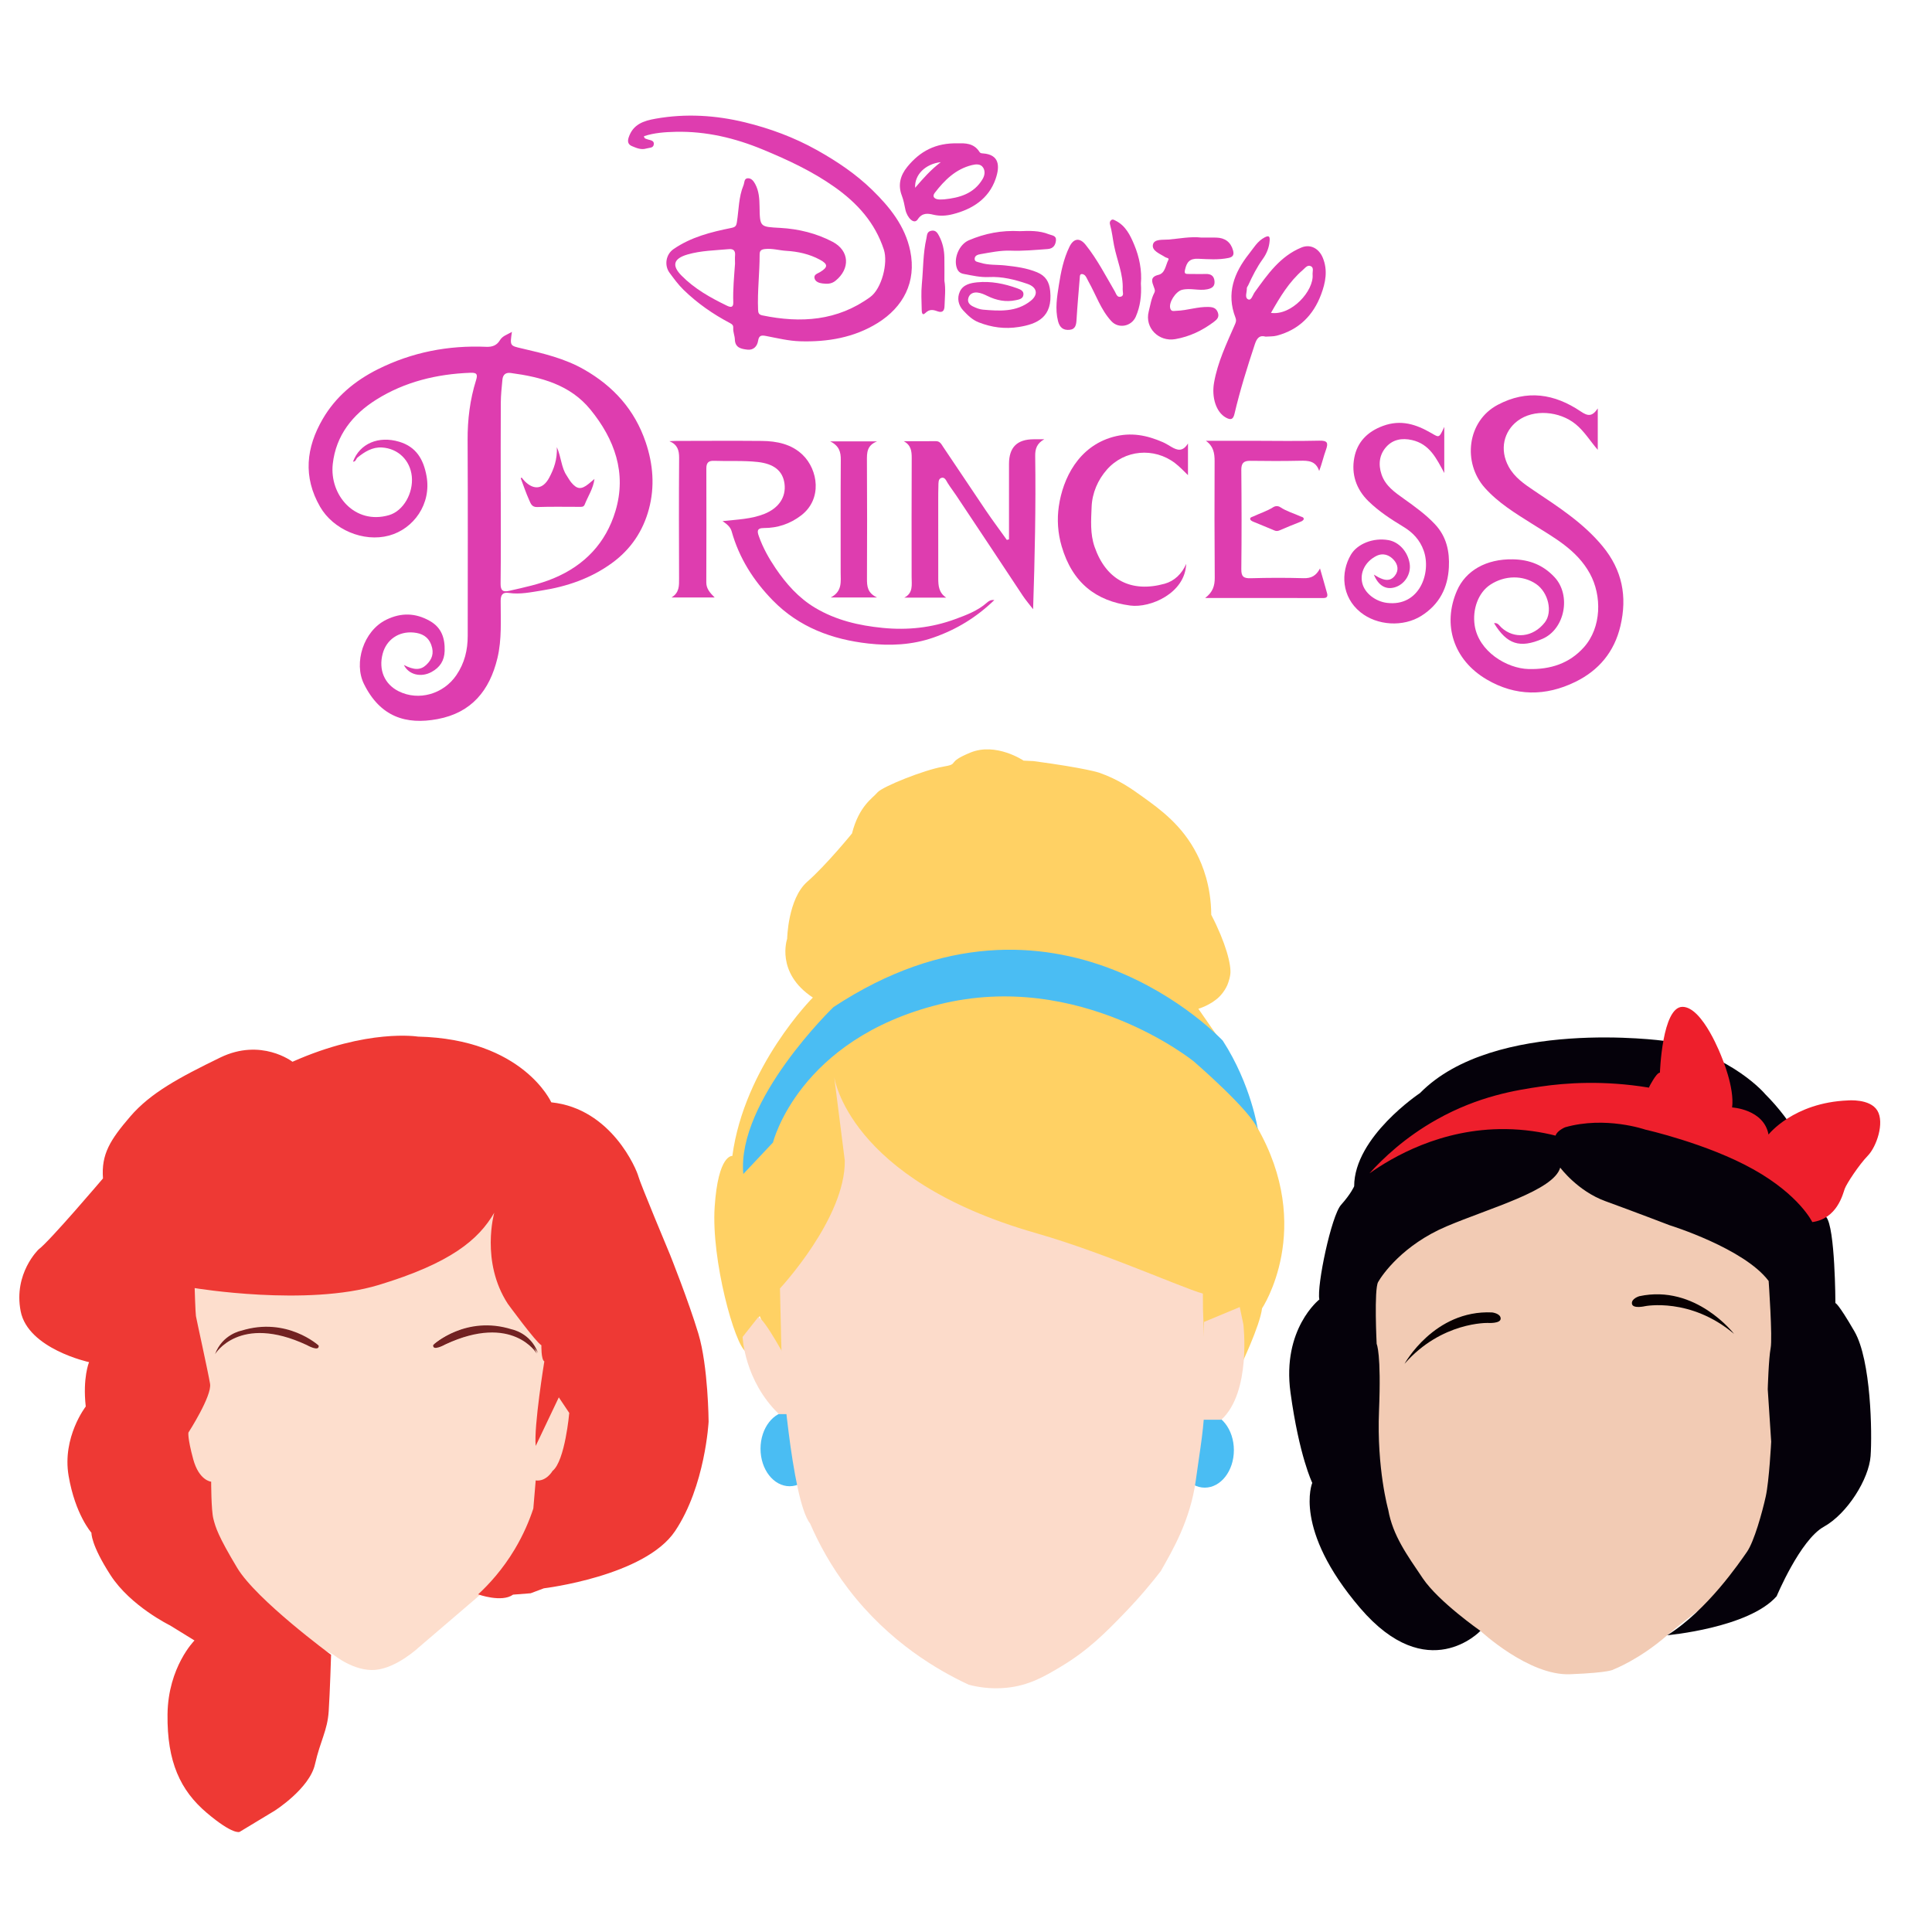 <?xml version="1.0" encoding="UTF-8"?>
<svg id="Calque_1" data-name="Calque 1" xmlns="http://www.w3.org/2000/svg" xmlns:xlink="http://www.w3.org/1999/xlink" viewBox="0 0 2000 2000">
  <defs>
    <style>
      .cls-1 {
        fill: #ee3934;
      }

      .cls-2 {
        fill: #fddecd;
      }

      .cls-3 {
        fill: #ffd164;
      }

      .cls-4 {
        fill: #05010a;
      }

      .cls-5 {
        clip-path: url(#clippath);
      }

      .cls-6 {
        fill: none;
      }

      .cls-7 {
        fill: #722222;
      }

      .cls-8 {
        fill: #4abdf3;
      }

      .cls-9 {
        fill: #de3daf;
      }

      .cls-10 {
        fill: #fcdbca;
      }

      .cls-11 {
        fill: #080001;
      }

      .cls-12 {
        fill: #ee1f2c;
      }

      .cls-13 {
        fill: #f2cbb4;
      }
    </style>
    <clipPath id="clippath">
      <rect class="cls-6" width="2000" height="2000"/>
    </clipPath>
  </defs>
  <g class="cls-5">
    <g>
      <g>
        <path class="cls-13" d="m1532.517,1688.292s50.011,46.506,92.574,44.879,45.317-5.007,45.317-5.007c0,0,26.414-10.015,55.519-35.365,29.105-25.35,94.076-70.416,94.076-70.416l25.538-178.764-1.878-143.462-123.182-68.351-149.471-37.555-140.833,71.731-33.8,84.5.376,98.02s3.004,99.897,3.004,101.024,24.035,107.408,24.035,107.408l108.723,31.359Z"/>
        <path class="cls-4" d="m1722.36,1077.454s-175.759-24.035-252.372,54.08c0,0-68.163,45.254-68.163,96.517,0,0-3.38,7.887-13.52,19.153-10.14,11.267-25.35,83.936-22.533,98.02,0,0-38.87,30.42-29.857,96.33,9.013,65.91,22.533,93.513,22.533,93.513,0,0-20.28,47.883,49.573,129.566,69.853,81.683,124.496,23.66,124.496,23.66,0,0-43.376-30.232-59.651-54.393-16.274-24.161-31.046-44.19-35.803-71.105,0,0-11.955-42.375-9.514-102.276,2.441-59.901-2.441-69.29-2.441-69.29,0,0-2.817-56.333,1.502-64.032,4.319-7.699,25.725-38.494,70.792-57.648,45.066-19.153,110.976-36.992,117.736-60.84,0,0,17.839,24.223,46.756,34.739,28.918,10.516,66.661,24.974,66.661,24.974,0,0,76.989,23.848,102.338,57.648,0,0,4.131,58.774,2.066,69.478s-3.004,42.625-3.004,42.625l3.568,54.268s-2.066,40.56-5.633,56.709c-3.568,16.149-12.018,46.756-19.529,57.46-7.511,10.703-40.935,60.276-82.434,86.19,0,0,84.312-7.511,113.23-40.372,0,0,24.411-58.399,48.822-71.919,24.411-13.52,46.756-49.573,48.446-73.233,1.69-23.66.563-99.146-16.712-129.003-17.275-29.857-19.717-29.293-19.717-29.293,0,0-.188-78.491-9.577-89.194,0,0-5.258-69.102-62.905-126.937,0,0-33.049-39.997-105.155-55.394Z"/>
        <path class="cls-12" d="m1417.66,1214.656c13.831-15.33,36.591-37.179,69.603-55.707,43.46-24.393,82.255-30.439,107.784-34.175,25.809-3.778,64.862-6.62,111.915,1.127.885-2.191,2.376-4.744,4.147-7.668,2.332-3.849,5.18-7.73,7.245-7.855,0,0,2.253-68.226,23.41-68.1,21.156.125,40.685,52.452,40.685,52.452,0,0,13.27,31.046,10.641,51.701,0,0,32.798,1.753,37.681,28.041,0,0,25.788-33.049,82.121-35.302,0,0,22.909-2.128,30.545,10.515,7.636,12.644-.876,37.43-9.89,46.694-9.013,9.264-22.033,29.043-23.91,34.301-1.878,5.258-7.761,30.921-33.55,34.426,0,0-13.144-27.791-60.965-54.581-47.821-26.79-112.04-41.186-112.04-41.186,0,0-41.061-14.271-82.872-2.379,0,0-8.262,3.38-9.89,8.638-14.748-3.71-32.153-6.529-51.701-6.76-67.044-.791-117.542,29.36-140.958,45.818Z"/>
        <path class="cls-11" d="m1453.964,1411.822s30.67-55.958,90.634-53.203c0,0,8.888,1.001,8.888,6.384s-13.144,4.507-13.144,4.507c0,0-48.071-1.502-86.377,42.312Z"/>
        <path class="cls-11" d="m1795.064,1380.805s-39.51-51.534-97.996-38.991c0,0-8.57,2.458-7.67,7.896.9,5.438,13.675,2.413,13.675,2.413,0,0,47.005-9.342,91.991,28.682Z"/>
      </g>
      <g>
        <path class="cls-2" d="m186.234,1324.628l-43.988,161.86,99.081,173.818,104.016,52.72s21.259,17.605,43.324,15.612c22.065-1.993,44.416-22.92,44.416-22.92l64.488-55.235,124.278-97.8,24.77-155.027-91.821-126.413-88.404-67.904-233.181,17.937-46.978,103.351Z"/>
        <path class="cls-1" d="m494.959,1650.484s24.485,8.826,36.159.285l18.222-1.424,13.666-5.125s104.49-12.527,135.809-59.221c31.319-46.693,34.735-113.317,34.735-113.317,0,0-.38-57.228-10.629-91.204-10.25-33.976-29.231-81.428-29.231-81.428,0,0-31.129-74.405-32.837-81.239s-27.712-70.23-90.16-76.683c0,0-29.183-65.484-138.087-68.047,0,0-52.103-8.541-129.83,26.051,0,0-32.363-25.007-74.88-4.318-42.517,20.689-72.128,36.633-93.007,60.929-20.879,24.296-30.18,39.101-28.282,64.156,0,0-55.425,65.295-66.623,73.456,0,0-26.194,24.865-18.601,63.966,7.592,39.101,70.799,52.767,70.799,52.767,0,0-6.738,16.134-3.417,45.934,0,0-24.58,31.603-17.747,71.748,6.833,40.145,23.631,58.936,23.631,58.936,0,0-.759,12.243,19.93,44.131,20.689,31.888,61.498,51.818,61.498,51.818l25.245,15.564s-27.333,27.333-27.902,76.493c-.569,49.161,13.287,78.771,40.619,101.928,27.333,23.157,33.976,19.74,33.976,19.74l36.443-22.018s35.874-22.777,41.568-47.832c5.694-25.055,12.907-34.925,14.236-55.045s2.467-58.461,2.467-58.461c0,0-77.253-56.753-97.183-89.97-19.93-33.217-22.398-41.948-24.675-50.869-2.278-8.921-2.278-38.342-2.278-38.342,0,0-12.527-.949-18.601-23.347-6.074-22.398-4.935-27.522-4.935-27.522,0,0,24.485-37.962,22.398-50.489-2.088-12.527-14.046-66.433-14.615-70.04-.569-3.606-1.329-29.041-1.329-29.041,0,0,116.164,19.361,190.569-3.227,74.406-22.587,103.257-46.693,119.58-74.785,0,0-14.425,50.679,14.046,94.336,0,0,28.851,39.48,34.735,42.897,0,0-.38,14.805,3.037,16.703,0,0-11.009,67.383-8.921,87.502l23.916-50.3,10.819,16.134s-4.366,49.73-17.273,59.98c0,0-6.454,11.389-17.463,9.87-.822,9.712-1.645,19.424-2.467,29.136-3.978,12.053-10.012,26.704-19.337,42.28-12.517,20.908-26.585,36.169-37.796,46.551Z"/>
        <path class="cls-7" d="m449.594,1391.488s32.837-30.18,80.1-15.375c0,0,19.55,3.606,27.143,24.296,0,0-24.865-42.138-94.905-9.49,0,0-13.287,7.592-12.338.569Z"/>
        <path class="cls-7" d="m448.455,1392.343s32.837-30.18,80.1-15.375c0,0,19.55,3.606,27.143,24.296,0,0-24.865-42.138-94.905-9.49,0,0-13.287,7.592-12.338.569Z"/>
        <path class="cls-7" d="m329.87,1392.912s-32.837-30.18-80.1-15.375c0,0-19.55,3.606-27.143,24.296,0,0,24.865-42.138,94.905-9.49,0,0,13.287,7.592,12.338.569Z"/>
      </g>
      <g>
        <path class="cls-9" d="m529.934,343.553c-2.141,14.683-2.049,14.284,10.381,17.169,22.147,5.14,44.25,10.314,64.371,21.821,30.421,17.396,52.296,41.584,63.701,75.159,7.772,22.879,9.552,46.109,3.383,69.203-6.11,22.871-18.768,41.839-38.466,56.107-21.917,15.876-46.621,24.218-72.737,28.322-11.031,1.734-22.372,4.186-33.809,2.46-6.441-.973-8.452,2.02-8.469,8.21-.055,19.838,1.338,39.788-3.376,59.364-8.066,33.498-26.82,56.483-62.013,63.047-32.584,6.077-59.31-2.227-76.173-36.455-10.623-21.562-.675-54.753,23.109-66.407,15.511-7.601,30.469-7.116,45.286,1.35,11.978,6.844,15.561,17.741,15.169,30.926-.301,10.15-4.911,17.067-13.499,21.774-11.055,6.059-23.789,2.836-28.699-7.24,10.421,5.453,17.233,5.486,23.062.028,6.12-5.73,8.39-12.109,5.328-20.624-3.213-8.935-9.996-12.158-18.173-12.959-15.605-1.529-28.328,7.442-32.167,21.88-4.442,16.705,1.827,31.52,16.443,38.861,20.853,10.473,46.537,2.904,59.819-16.589,8.523-12.509,11.759-26.048,11.765-40.74.028-67.563.238-135.128-.107-202.69-.108-21.163,2.429-41.772,8.72-61.89,1.877-6.003.988-7.994-5.735-7.748-34.826,1.277-67.973,9.272-97.522,27.803-24.331,15.259-41.788,36.875-45.062,66.648-3.53,32.103,22.867,63.221,58.217,52.938,15.023-4.37,25.396-23.001,23.6-40.281-1.702-16.375-13.97-28.705-30.861-29.755-9.747-.606-17.899,4.329-25.324,10.403-1.617,1.323-1.648,4.404-4.643,4.243,6.847-18.658,26.399-27.035,47.881-20.569,17.551,5.283,25.043,18.168,28.193,35.387,5.299,28.97-13.33,54.83-38.771,61.716-26.587,7.196-57.819-6.253-71.37-29.747-17.891-31.02-14.48-61.363,2.659-90.892,13.394-23.076,33.297-39.628,57.069-51.516,35.326-17.665,72.855-24.929,112.145-23.246,6.403.274,11.042-1.472,14.282-6.871,2.702-4.502,7.6-5.717,12.392-8.598Zm-11.582,165.638h.038c0,31.643.228,63.288-.172,94.926-.092,7.267,2.436,8.976,8.791,7.529,15.612-3.555,31.199-6.773,46.182-13.026,32.192-13.435,54.042-36.712,63.91-69.521,11.856-39.418-.874-74.442-25.896-105.111-21.047-25.797-51.136-33.678-82.519-37.876-5.381-.72-8.108,1.913-8.58,6.933-.745,7.912-1.627,15.85-1.676,23.782-.192,30.786-.078,61.575-.078,92.362Z"/>
        <path class="cls-9" d="m666.684,140.974c.159,2.6,1.838,2.575,3.053,3.077,2.952,1.218,7.78.856,7.018,5.678-.579,3.667-4.774,3.138-7.673,4.018-5.377,1.632-10.141-.52-14.763-2.423-3.706-1.525-5.096-4.258-3.549-8.965,4.533-13.793,15.532-17.302,27.991-19.508,31.125-5.509,62.15-3.585,92.463,3.801,25.717,6.266,50.655,15.458,74.064,28.517,20.868,11.64,40.535,24.803,57.628,41.464,18.198,17.738,34.078,37.426,39.356,63.071,6.665,32.384-7.392,58.224-33.552,74.56-24.471,15.281-52.124,19.893-80.5,19.03-11.749-.357-23.463-3.218-35.094-5.459-4.773-.92-7.433-.829-8.33,4.889-.936,5.965-4.973,10.017-11.252,9.22-6.037-.766-12.588-1.723-12.826-10.605-.103-3.847-1.961-7.65-1.663-11.708.178-2.431-.665-3.751-3.219-5.092-17.625-9.254-33.827-20.516-48.187-34.48-5.566-5.412-10.044-11.611-14.557-17.714-5.495-7.431-4.012-18.867,4.189-24.502,18.152-12.472,38.752-17.643,59.704-21.861,4.365-.879,5.23-2.122,5.865-6.148,2.011-12.741,1.766-25.932,6.84-38.085,1.097-2.628.4-7.153,4.605-7.207,3.555-.045,5.824,2.881,7.506,6.005,3.908,7.26,4.356,15.191,4.483,23.144.344,21.609.324,21.053,21.518,22.237,18.897,1.055,37.325,5.561,54.132,14.403,17.542,9.228,18.353,27.919,2.944,40.341-4.412,3.556-8.983,3.302-13.636,2.738-3.248-.394-7.228-1.701-8.063-5.39-.884-3.906,3.215-4.811,5.745-6.35,8.3-5.047,8.393-8.184-.105-12.793-10.837-5.878-22.771-8.486-34.846-9.205-7.355-.438-14.509-2.715-22.012-1.882-3.863.428-5.599,1.649-5.589,5.662.048,19.085-2.414,38.1-1.602,57.216.137,3.216.65,5.041,4.438,5.824,39.765,8.217,77.688,5.766,111.734-19.072,11.775-8.591,18.579-35.138,14.019-49.041-9.15-27.895-27.446-48.087-50.948-64.728-23.026-16.305-48.19-27.983-74.098-38.736-29.049-12.057-58.91-19.146-90.305-18.457-11.028.242-22.311.998-32.926,4.514Zm94.207,131.93c0-2.851-.206-5.72.046-8.548.435-4.876-1.745-6.886-6.435-6.454-14.327,1.317-28.871,1.499-42.764,5.526-14.766,4.28-16.434,11.538-6.221,21.883,13.538,13.714,29.967,22.894,47.058,31.161,3.983,1.926,6.685,1.894,6.505-3.52-.446-13.4.879-26.715,1.812-40.048Z"/>
        <path class="cls-9" d="m1653.999,422.798v42.88c-8.045-9.318-13.887-19.23-22.993-26.646-16.378-13.337-43.249-16.006-60.061-3.293-14.103,10.664-18.913,29.532-9.193,47.338,6.037,11.059,16.005,17.915,26.226,24.773,25.38,17.031,51.112,33.496,71.014,57.607,20.398,24.712,25.676,52.03,18.466,82.589-6.326,26.811-22.379,45.966-46.703,57.853-30.773,15.039-61.889,14.981-91.669-2.47-34.525-20.232-46.106-56.895-30.833-91.979,8.998-20.669,30.193-32.974,57.967-32.438,16.97.328,31.22,5.781,43.065,18.513,17.412,18.715,10.773,53.817-12.643,63.855-23.248,9.966-36.574,5.736-50.015-16.262,4.036-.692,5.554,2.622,7.52,4.437,13.446,12.407,32.995,10.228,45.034-5.206,8.373-10.734,3.765-31.058-9.019-39.785-13.646-9.316-32.401-9.062-47.268.641-12.79,8.347-18.721,25.781-16.34,41.964,3.997,27.159,33.251,44.891,55.952,45.431,22.386.532,42.056-5.641,57.169-22.567,18.369-20.573,18.709-53.392,6.191-76.23-13.603-24.818-37.3-37.322-59.74-51.484-17.483-11.034-35.121-21.68-49.112-37.408-23.076-25.942-18.345-68.973,13.398-85.805,30.404-16.121,58.846-11.45,85.963,6.82,7.075,4.766,11.719,5.814,17.624-3.126Z"/>
        <path class="cls-9" d="m1029.318,621.197c-18.657,18.017-39.394,30.616-63.327,38.907-22.116,7.661-44.823,8.573-67.142,6.062-37.304-4.198-71.654-16.776-98.889-44.662-19.986-20.464-34.804-43.768-42.555-71.416-1.272-4.538-4.631-7.376-9.428-10.634,15.434-1.677,29.77-2.075,43.282-7.469,14.759-5.892,22.651-17.265,20.864-31.217-1.733-13.526-11.245-20.708-27.725-22.521-15.072-1.659-30.132-.624-45.184-1.205-5.676-.219-8.036,1.896-8.01,7.962.165,39.327.042,78.655-.043,117.983-.014,6.455,3.86,10.783,8.663,15.505h-44.666c8.161-4.988,7.845-12.17,7.818-19.549-.148-41.611-.251-83.224.054-124.833.059-8.074-1.743-13.92-10.055-17.385,2.286-.1,4.572-.285,6.859-.288,29.601-.036,59.203-.254,88.801.021,15.541.144,30.75,3.247,42.267,14.395,15.994,15.482,20.574,45.816-1.593,62.738-11.48,8.764-24.375,13.031-38.573,13.026-7.615-.003-6.843,3.766-5.111,8.639,4.196,11.809,10.322,22.771,17.26,32.99,10.973,16.163,23.903,30.801,41.007,40.987,21.531,12.822,45.077,18.318,69.869,20.767,25.826,2.552,50.776-.135,74.917-9.016,11.55-4.249,23.344-8.592,32.911-17.05,1.734-1.533,3.922-3.226,7.728-2.734Z"/>
        <path class="cls-9" d="m979.549,618.678h-43.469c9.449-4.735,7.63-13.387,7.628-21.401-.013-41.027-.136-82.054.091-123.08.041-7.314-.772-13.488-8.272-17.467,11.136,0,22.273.06,33.409-.031,4.282-.035,5.753,3.479,7.52,6.083,14.773,21.767,29.229,43.751,43.998,65.521,7.029,10.361,14.53,20.401,21.816,30.586.748-.181,1.495-.362,2.243-.543,0-3.256 0-6.513,0-9.769-.001-22.793-.04-45.585.01-68.378.038-17.172,8.393-25.444,25.555-25.465,3.121-.004,6.242-.001,10.951-.001-7.75,4.292-9.493,9.971-9.391,17.37.725,52.411-.384,104.808-2.168,158.559-3.942-5.131-7.63-9.392-10.725-14.047-23.045-34.655-45.882-69.45-69.058-104.017-2.822-4.209-5.936-8.232-8.654-12.556-1.515-2.411-2.982-6.63-6.691-5.295-3.226,1.161-2.812,5.23-2.914,8.304-.17,5.122-.174,10.251-.174,15.377-.003,26.78.024,53.56.024,80.341-0,7.584.565,14.889,8.271,19.906Z"/>
        <path class="cls-9" d="m1495.106,441.912v47.749c-8.126-15.13-15.131-29.989-33.469-34.129-10.357-2.338-19.638-.594-26.506,6.985-7.313,8.068-8.501,18.29-4.932,28.739,4.026,11.789,13.755,18.428,23.222,25.18,11.28,8.045,22.441,16.042,32.064,26.277,12.065,12.831,15.235,28.369,14.382,44.632-1.104,21.041-9.655,38.284-28.509,50.175-18.611,11.738-45.789,10.3-63.198-3.89-19.16-15.617-20.669-40.855-9.686-59.436,6.653-11.256,23.171-17.832,38.802-15.074,10.908,1.925,19.95,11.822,21.966,24.043,1.826,11.072-5.19,22.117-15.868,24.978-8.993,2.409-16.604-2.093-21.163-13.321,2.098,1.225,3.401,2.067,4.774,2.774,5.926,3.048,11.899,4.68,16.87-1.473,4.502-5.572,3.231-11.727-.918-16.397-4.762-5.36-11.3-7.728-18.407-4.063-11.264,5.809-16.922,17.101-14.311,27.954,2.577,10.708,13.93,19.065,25.612,20.494,33.67,4.119,46.078-31.249,37.992-54.088-3.969-11.21-11.368-18.844-21.003-24.692-12.846-7.797-25.378-15.901-36.209-26.484-12.794-12.501-17.836-28.105-14.658-44.968,3.038-16.115,13.418-26.998,29.749-33,18.589-6.833,34.44-1.572,49.987,7.453,8.295,4.815,8.013,5.301,13.417-6.417Z"/>
        <path class="cls-9" d="m1366.455,588.475c2.46,8.565,4.997,17.108,7.336,25.706.778,2.86.094,4.9-3.641,4.895-40.295-.058-80.591-.036-122.572-.036,8.009-6.084,9.979-12.792,9.916-20.965-.309-40.193-.323-80.39-.145-120.585.038-8.424-1.23-15.714-9.077-21.195,15.514,0,31.028-.011,46.542.003,23.629.021,47.268.462,70.882-.119,8.602-.212,9.508,2.324,6.9,9.539-2.528,6.994-4.13,14.323-6.98,21.851-3.524-10.655-11.429-10.796-20.085-10.601-17.073.384-34.162.298-51.24.073-6.891-.091-9.355,2.428-9.288,9.537.321,34.206.396,68.42-.001,102.624-.089,7.694,2.337,9.598,9.674,9.389,18.206-.519,36.447-.588,54.651-.05,8.055.238,13.061-2.4,17.128-10.067Z"/>
        <path class="cls-9" d="m1227.911,583.724c-1.06,30.524-37.248,45.852-57.809,43.148-35.272-4.638-59.958-23.315-71.088-61.378-4.021-13.752-4.882-27.784-2.94-41.27,4.18-29.018,20.374-61.97,56.012-71.888,18.666-5.195,35.102-1.82,51.753,5.431,3.113,1.356,5.99,3.264,8.95,4.964,5.858,3.366,11.541,5.278,17.004-3.67v32.813c-4.607-4.486-8.706-8.885-13.524-12.54-21.628-16.409-52.211-13.883-70.438,6.832-9.316,10.587-15.222,24.123-15.794,38.579-.545,13.783-1.651,27.745,3.072,41.352,12.002,34.578,38.121,47.703,72.508,38.188,10.059-2.783,17.95-10.302,22.294-20.561Z"/>
        <path class="cls-9" d="m1310.13,348.477c-6.181-1.79-9.001,1.455-11.116,7.846-7.882,23.82-15.365,47.74-21.106,72.174-1.344,5.722-3.738,6.611-8.878,3.774-10.255-5.66-14.882-21.077-12.251-36.12,3.705-21.177,12.85-40.19,21.286-59.549,1.117-2.564,2.153-4.497.871-7.803-9.67-24.934-1.526-46.412,14.011-66.013,4.857-6.127,8.779-13.209,16.246-17.073,4.6-2.381,5.428-.751,5.137,3.446-.485,6.991-3.142,13.481-7.038,18.868-6.191,8.562-10.813,17.82-15.165,27.313-.47,1.025-1.468,2.05-1.415,3.031.216,4.035-2.651,9.836,1.51,11.586,3.175,1.335,4.604-4.659,6.68-7.533,13.281-18.385,26.261-37.164,48.362-46.227,9.394-3.852,18.181,1.11,22.118,10.722,5.357,13.076,2.744,25.809-1.778,37.881-8.067,21.538-22.907,36.574-45.843,42.65-3.719.985-7.298.696-11.633,1.027Zm5.567-24.568c21.408,3.011,44.481-22.933,43.106-39.687-.243-2.96,1.493-6.973-1.688-8.603-3.577-1.833-5.872,1.644-8.464,3.877-14.116,12.165-23.482,27.79-32.954,44.412Z"/>
        <path class="cls-9" d="m1055.62,239.301c9.698-.373,20.177-.787,30.185,3.223,3.224,1.292,7.879,1.219,7.315,6.472-.534,4.979-2.976,8.414-8.577,8.817-12.756.919-25.488,2.149-38.31,1.671-10.529-.392-20.789,1.837-31.085,3.591-2.846.485-6.046,1.395-6.183,4.754-.134,3.306,3.255,3.299,5.622,4.073,8.465,2.768,17.378,1.954,26.038,2.898,11.281,1.23,22.293,2.664,32.838,7.019,8.979,3.708,12.721,9.848,13.692,19.371,2.766,27.136-13.325,34.259-32.482,37.307-14.557,2.316-28.021.446-41.485-4.781-6.605-2.564-11.417-7.369-15.975-12.23-5.137-5.477-6.734-12.739-3.551-19.673,3.347-7.289,11.132-8.878,18.013-9.555,14.204-1.398,28.055,1.393,41.47,6.245,3.343,1.209,6.862,2.672,6.281,6.875-.563,4.074-4.653,4.706-7.843,5.382-10.261,2.176-19.986.259-29.35-4.345-3.27-1.608-6.813-3.186-10.36-3.564-4.003-.427-7.98.941-9.4,5.531-1.36,4.397,1.273,7.164,4.7,8.839,3.231,1.579,6.804,3.028,10.33,3.334,17.257,1.496,34.672,2.669,49.419-9.061,8.295-6.598,6.708-14.211-3.412-17.646-12.877-4.371-25.93-7.737-39.777-7.034-8.817.448-17.423-1.596-26.061-3.225-3.949-.745-6.021-2.788-7.211-6.247-3.461-10.062,2.472-24.303,12.43-28.573,16.555-7.1,33.881-10.519,52.73-9.47Z"/>
        <path class="cls-9" d="m1243.721,245.933c5.119,0,10.24-.098,15.357.022,9.075.212,15.024,4.705,17.36,13.241,1.1,4.02.475,6.776-4.683,7.834-10.477,2.149-21.011,1.296-31.422.837-8.866-.391-11.825,3.605-13.562,11.211-.858,3.759-.152,4.539,3.221,4.517,5.975-.039,11.956.219,17.923.013,5.402-.187,8.831,1.735,9.348,7.421.489,5.38-2.562,7.422-7.438,8.43-8.737,1.807-17.456-1.631-26.255.58-6.349,1.596-14.189,13.267-12.018,19.514,1.139,3.277,3.694,2.27,6.335,2.188,11.303-.351,22.122-4.42,33.548-3.971,4.524.178,7.637,1.253,9.262,5.708,1.732,4.747-.733,7.215-4.252,9.837-11.969,8.919-24.896,15.163-39.8,17.753-17.15,2.981-31.764-11.727-27.513-28.488,1.658-6.538,2.598-13.307,5.762-19.364,1.225-2.345.402-3.867-.421-6.141-1.833-5.06-4.353-10.399,4.793-12.567,6.959-1.65,7.36-10.002,10.267-15.563,1.018-1.946-1.981-1.892-3.267-2.738-5.286-3.478-14.049-6.492-12.772-12.915,1.234-6.207,10.533-4.826,16.29-5.321,11.272-.968,22.519-3.296,33.935-2.04Z"/>
        <path class="cls-9" d="m1181.052,293.467c.79,12.556-.65,23.685-5.261,34.284-4.42,10.16-17.77,12.881-25.29,4.744-10.952-11.85-15.927-27.301-23.708-41.068-1.106-1.957-1.909-4.13-3.263-5.884-.765-.99-2.399-1.902-3.59-1.841-2.264.116-2.037,2.294-2.169,3.938-1.156,14.405-2.48,28.8-3.336,43.223-.314,5.283-1.009,9.98-7.176,10.566-6.402.608-10.26-2.149-12.009-9.065-3.187-12.602-.986-25.154.889-37.232,2.09-13.464,4.861-27.211,11.016-39.774,4.277-8.731,10.609-9.556,16.708-1.926,11.882,14.863,20.562,31.757,30.109,48.097,1.515,2.593,2.347,6.722,6.318,5.6,3.634-1.026,1.791-4.877,1.911-7.459.735-15.86-5.956-30.34-8.932-45.513-1.402-7.146-2.115-14.453-4.113-21.48-.52-1.83-.452-3.347.982-4.641,1.657-1.496,3.111-.376,4.633.375,10.429,5.144,15.209,15.037,19.307,24.81,5.483,13.076,8.121,26.983,6.976,40.247Z"/>
        <path class="cls-9" d="m991.868,148.388c6.629-.114,16.158-.576,22.135,8.947.875,1.394,2.336,1.38,3.755,1.488,16.381,1.246,17.695,12.553,12.888,26.426-7.112,20.522-24.02,31.378-44.448,36.515-6.45,1.622-13.141,2.148-20.105.473-5.539-1.332-11.383-2.246-16.046,4.816-3.904,5.913-11.036-1.78-12.805-10.117-1.031-4.856-1.79-9.549-3.625-14.309-4.199-10.894-1.845-20.825,5.668-29.986,12.973-15.818,28.941-24.91,52.582-24.254Zm-14.534,57.998c15.989-1.618,30.728-5.811,39.754-20.844,2.356-3.924,2.973-8.35.654-12.025-2.625-4.159-7.59-3.596-11.661-2.594-16.767,4.129-28.295,15.553-38.397,28.691-2.628,3.417-.981,5.92,2.883,6.693,2.174.435,4.506.078,6.767.078Zm-29.984-11.998c8.386-9.796,16.184-18.633,26.544-26.531-15.945,1.837-27.333,13.016-26.544,26.531Z"/>
        <path class="cls-9" d="m907.831,618.483h-47.817c12.198-6.385,10.227-16.573,10.233-26.115.024-38.755-.137-77.51.137-116.263.057-8.016-1.481-14.533-11.016-19.219h48.62c-10.701,4.175-10.597,11.802-10.548,19.99.243,40.747.22,81.497.043,122.245-.033,7.676.433,14.675,10.347,19.361Z"/>
        <path class="cls-9" d="m977.651,290.712c1.497,8.488.376,17.284.126,26.093-.158,5.587-2.616,7.164-7.584,5.347-4.478-1.638-8.055-2.2-12.276,1.883-3.616,3.498-3.716-1.599-3.761-3.55-.202-8.815-.705-17.704.14-26.445,1.521-15.734,1.154-31.671,4.72-47.193.719-3.129.292-6.905,4.81-7.93,4.864-1.104,6.756,2.362,8.412,5.517,3.597,6.853,5.239,14.33,5.381,22.06.146,7.965.032,15.935.032,24.219Z"/>
        <path class="cls-9" d="m1349.71,537.402c-.798,1.681-2.306,2.273-3.943,2.919-7.062,2.787-14.106,5.63-21.065,8.663-1.972.859-3.514.981-5.534.105-7.221-3.13-14.566-5.974-21.815-9.041-1.215-.514-2.926-1.453-3.124-2.451-.425-2.142,1.816-2.344,3.289-3.042,6.85-3.25,14.162-5.463,20.643-9.579,2.133-1.355,4.999-1.404,7.253.092,6.403,4.25,13.787,6.276,20.668,9.433,1.475.677,3.467.623,3.628,2.902Z"/>
        <path class="cls-9" d="m539.958,494.305c1.074,1.282,2.061,2.65,3.236,3.832,9.423,9.472,18.935,8.355,25.31-3.567,4.911-9.184,8.489-18.975,7.935-31.709,4.698,10.763,4.555,21.137,10.186,29.441,1.586,2.339,2.88,4.909,4.677,7.065,6.071,7.286,10.395,7.62,17.899,1.615,1.929-1.544,3.793-3.17,6.181-5.172-1.282,10.103-6.737,17.884-10.1,26.46-1.111,2.833-3.489,2.409-5.732,2.411-14.493.013-28.998-.307-43.474.203-5.607.197-6.735-3.764-8.184-6.969-3.348-7.404-5.924-15.159-8.813-22.771.293-.279.586-.558.88-.837Z"/>
      </g>
      <g>
        <ellipse class="cls-8" cx="1247.169" cy="1501.206" rx="30.138" ry="38.802"/>
        <ellipse class="cls-8" cx="817.422" cy="1499.741" rx="30.138" ry="38.802"/>
        <path class="cls-10" d="m806.807,1333.065l1.963,73.699s10.306,145.689,29.938,170.581c8.683,20.089,21.28,43.707,39.753,67.842,42.286,55.245,93.316,84.392,124.414,98.834,8.864,2.322,22.577,4.817,39.017,3.172,23.249-2.325,39.223-11.654,56.44-21.963,28.25-16.916,46.335-35.346,65.274-54.908,17.008-17.568,29.738-33.178,38.036-43.926,11.766-20.844,30.645-52.293,36.318-94.442,4.172-30.992,9.08-55.884,9.08-84.192s1.227-109.572,1.227-109.572l-132.266-189.127-214.963-117.137-91.286,105.423-2.945,195.716Z"/>
        <path class="cls-3" d="m1259.736,1071.947c-12.479-17.979-19.197-27.657-19.197-27.657.001.002,12.544-3.626,21.414-12.211,1.559-1.509,5.455-5.542,8.358-11.868,0-0,2.325-5.067,3.254-11.226,1.472-9.764-4.833-33.457-19.685-61.985-.185-30.227-9.161-51.757-14.886-62.961-15.23-29.806-37.898-46.116-55.884-59.057-11.862-8.535-25.191-18.125-45.391-25.136-0-0-13.43-4.661-67.842-11.958l-10.249-.488s-28.552-19.279-55.152-8.297c-26.6,10.982-9.761,11.47-28.552,14.642-18.791,3.172-62.473,20.499-67.598,26.6-5.125,6.101-19.035,13.91-26.356,42.462,0,0-26.356,32.457-46.367,50.027-20.011,17.571-20.743,59.057-20.743,59.057,0,0-12.324,35.141,26.6,60.765,0,0-70.892,71.014-83.338,163.992,0,0-14.642-2.196-18.303,52.712-3.66,54.908,20.865,143.127,32.213,149.716l.732-15.984,13.666-20.743,22.939,52.712-1.952-81.264s67.842-72.723,67.11-132.389l-10.982-86.755s13.91,106.155,208.65,161.795c81.793,23.37,176.303,68.323,178.527,63.07.527-1.246-3.738-6.188-5.14-5.6-.528.221-.87,1.319-.366,4.759.041,5.735.081,11.47.122,17.204l2.928,77.237,17.937-58.568,16.106-5.857,1.83,45.757s20.133-41.73,22.329-60.033c0,0,55.274-82.728-5.491-188.151l-41.242-94.32Z"/>
        <path class="cls-8" d="m1265.837,1077.316s-173.143-186.321-403.024-34.775c0,0-100.299,96.638-93.344,172.777l30.748-32.66s26.112-106.562,172.045-142.923c145.933-36.361,263.558,59.057,263.558,59.057,0,0,60.521,52.224,66.378,70.77,0,0-6.833-46.611-36.361-92.245Z"/>
        <path class="cls-10" d="m1287.127,1370.891s8.452,70.282-22.852,98.834h-20.035l1.565-36.605.626-64.669,36.939-15.374,3.757,17.815Z"/>
        <path class="cls-10" d="m784.815,1363.651l-16.078,20.336s1.608,45.065,37.581,79.881h13.666l-2.814-50.922s-26.126-49.295-32.356-49.295Z"/>
      </g>
    </g>
  </g>
</svg>